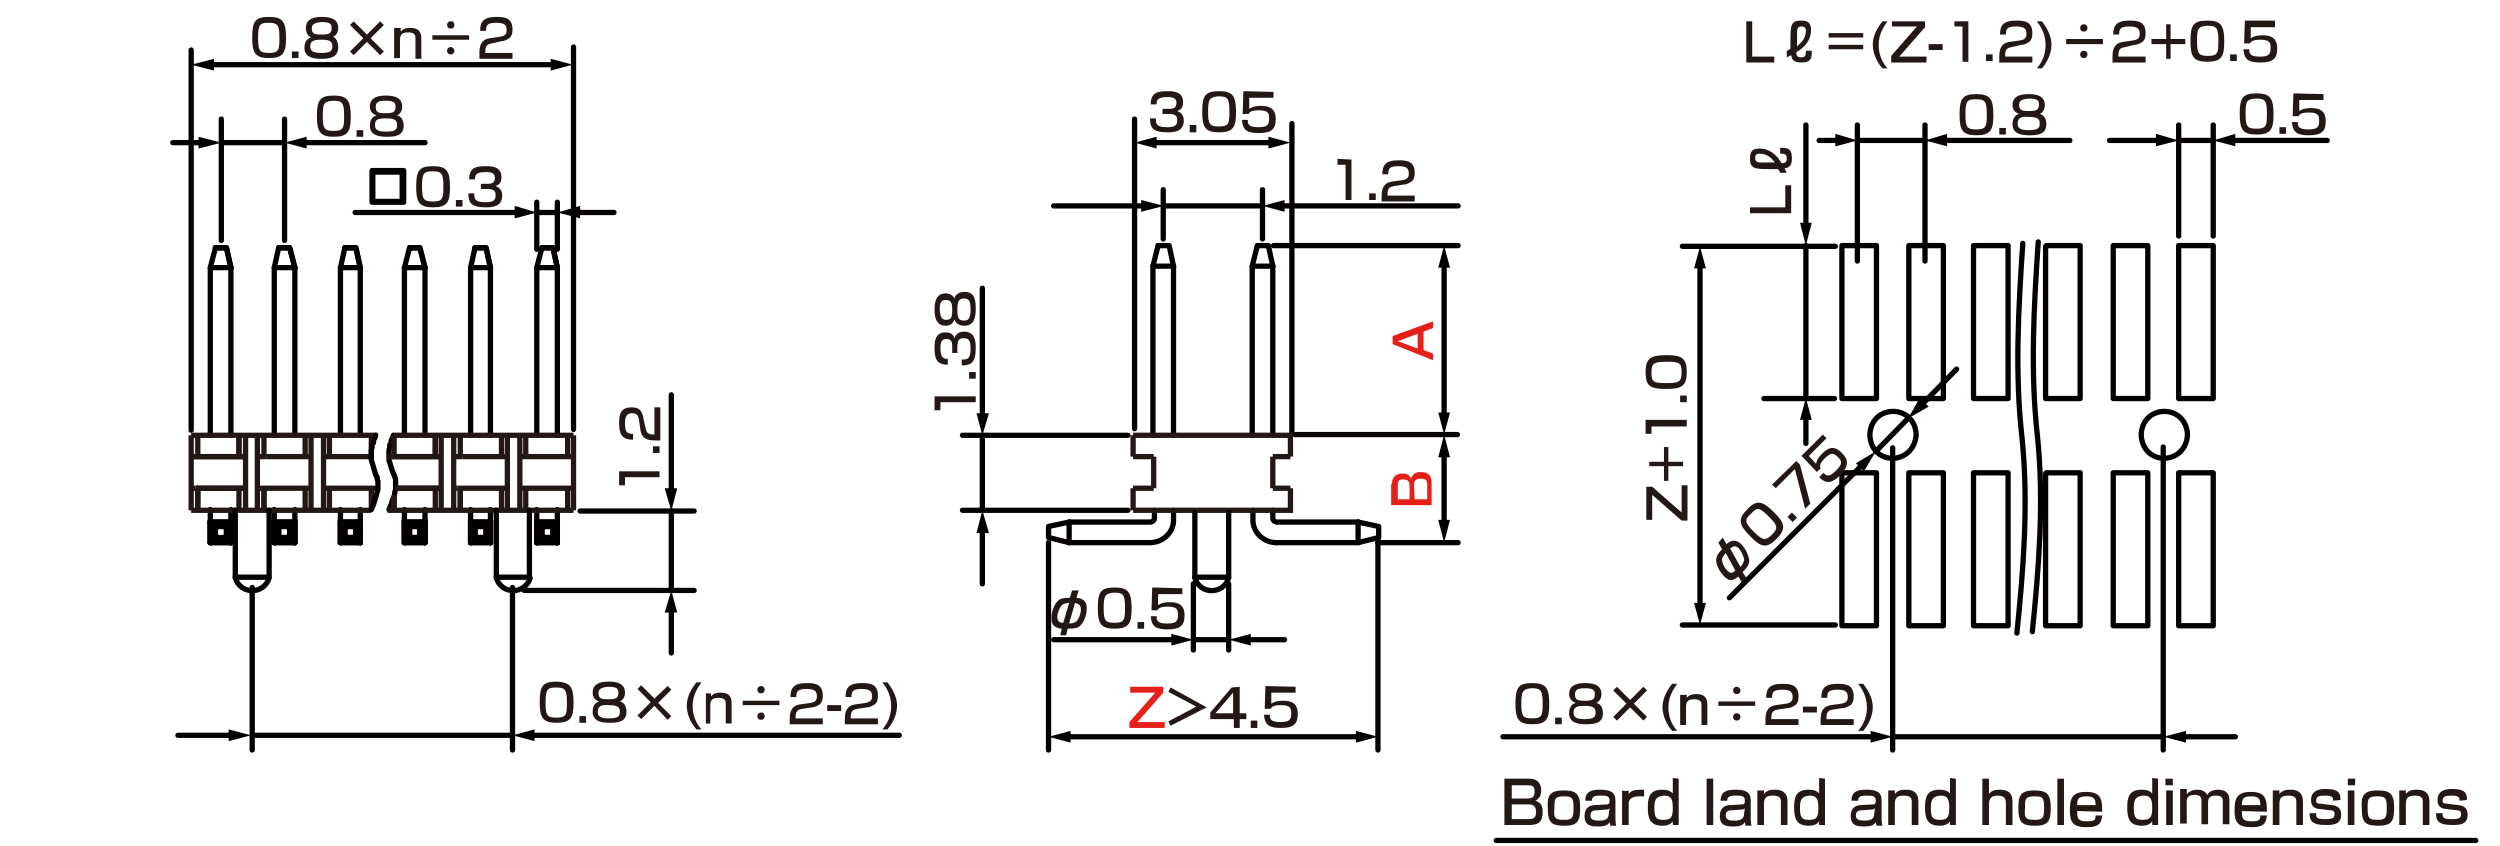 <?xml version="1.0" encoding="utf-8"?>
<!-- Generator: Adobe Illustrator 24.2.3, SVG Export Plug-In . SVG Version: 6.00 Build 0)  -->
<svg version="1.1" id="レイヤー_1" xmlns="http://www.w3.org/2000/svg" xmlns:xlink="http://www.w3.org/1999/xlink" x="0px" width="340" height="115"
	 y="0px" viewBox="0 0 340 115" style="enable-background:new 0 0 340 115;" xml:space="preserve">
<style type="text/css">
	.st0{fill:none;stroke:#040000;stroke-width:0.72;stroke-linecap:round;stroke-linejoin:round;stroke-miterlimit:10;}
	.st1{fill:none;stroke:#040000;stroke-width:0.72;stroke-linecap:round;stroke-linejoin:round;}
	.st2{fill:#040000;}
	.st3{fill:#E61F19;}
	.st4{fill:#231815;}
	.st5{fill:none;stroke:#231815;stroke-width:0.72;stroke-miterlimit:10;}
</style>
<g id="MH0104_1_">
	<line class="st0" x1="30.1" y1="19.4" x2="38.7" y2="19.4"/>
	<line class="st0" x1="38.7" y1="32.7" x2="38.7" y2="16.2"/>
	<line class="st0" x1="30.1" y1="32.7" x2="30.1" y2="16.2"/>
	<line class="st0" x1="73" y1="28.9" x2="75.8" y2="28.9"/>
	<line class="st0" x1="75.8" y1="33.9" x2="75.8" y2="27.5"/>
	<line class="st0" x1="73" y1="33.9" x2="73" y2="27.5"/>
	<line class="st0" x1="78" y1="6.4" x2="78" y2="58.4"/>
	<line class="st0" x1="26" y1="6.8" x2="26" y2="58.5"/>
	<g>
		<path class="st0" d="M31.4,36.4v22.8V36.4z"/>
		<line class="st0" x1="28.6" y1="36.4" x2="28.6" y2="59.2"/>
		<polyline class="st0" points="29.3,33.7 30.8,33.7 31.4,36.4 		"/>
		<polygon class="st0" points="31.4,36.4 28.6,36.4 29.3,33.7 28.6,36.4 		"/>
		<polyline class="st0" points="31.4,36.4 30.8,33.7 29.3,33.7 		"/>
	</g>
	<g>
		<line class="st0" x1="29.3" y1="71.6" x2="28.6" y2="71"/>
		<line class="st0" x1="29.3" y1="73.1" x2="28.6" y2="73.8"/>
		<line class="st0" x1="28.6" y1="71" x2="31.4" y2="71"/>
		<polyline class="st0" points="28.6,71 28.6,73.8 31.4,73.8 		"/>
		<line class="st0" x1="29.3" y1="71.6" x2="30.8" y2="71.6"/>
		<polyline class="st0" points="29.3,71.6 29.3,73.1 30.8,73.1 		"/>
		<polyline class="st0" points="31.4,71 30.8,71.6 30.8,73.1 		"/>
		<line class="st0" x1="30.8" y1="73.1" x2="31.4" y2="73.8"/>
		<polyline class="st0" points="31.4,70.8 31.4,73.8 31.4,71 		"/>
		<line class="st0" x1="28.6" y1="70.8" x2="28.6" y2="73.8"/>
		<line class="st0" x1="29.3" y1="71.6" x2="28.6" y2="71"/>
		<line class="st0" x1="29.3" y1="73.1" x2="28.6" y2="73.8"/>
		<line class="st0" x1="28.6" y1="71" x2="31.4" y2="71"/>
		<polyline class="st0" points="28.6,71 28.6,73.8 31.4,73.8 		"/>
		<line class="st0" x1="29.3" y1="71.6" x2="30.8" y2="71.6"/>
		<polyline class="st0" points="31.4,73.8 31.4,71 30.8,71.6 30.8,73.1 		"/>
		<line class="st0" x1="28.6" y1="69.3" x2="28.6" y2="73.8"/>
		<line class="st0" x1="31.4" y1="70.8" x2="31.4" y2="73.8"/>
		<line class="st0" x1="31.4" y1="69.3" x2="31.4" y2="73.8"/>
	</g>
	<g>
		<path class="st0" d="M40.1,36.4v22.7V36.4z"/>
		<line class="st0" x1="37.3" y1="36.4" x2="37.3" y2="59.2"/>
		<polyline class="st0" points="37.9,33.7 39.4,33.7 40.1,36.4 		"/>
		<polygon class="st0" points="40.1,36.4 37.3,36.4 37.9,33.7 37.3,36.4 		"/>
		<polyline class="st0" points="40.1,36.4 39.4,33.7 37.9,33.7 		"/>
	</g>
	<g>
		<line class="st0" x1="37.9" y1="71.6" x2="37.3" y2="71"/>
		<line class="st0" x1="37.9" y1="73.1" x2="37.3" y2="73.8"/>
		<line class="st0" x1="37.3" y1="71" x2="40.1" y2="71"/>
		<polyline class="st0" points="37.3,71 37.3,73.8 40.1,73.8 		"/>
		<line class="st0" x1="37.9" y1="71.6" x2="39.4" y2="71.6"/>
		<polyline class="st0" points="37.9,71.6 37.9,73.1 39.4,73.1 		"/>
		<polyline class="st0" points="40.1,71 39.4,71.6 39.4,73.1 		"/>
		<line class="st0" x1="39.4" y1="73.1" x2="40.1" y2="73.8"/>
		<polyline class="st0" points="40.1,70.8 40.1,73.8 40.1,71 		"/>
		<line class="st0" x1="37.3" y1="70.8" x2="37.3" y2="73.8"/>
		<line class="st0" x1="37.9" y1="71.6" x2="37.3" y2="71"/>
		<line class="st0" x1="37.9" y1="73.1" x2="37.3" y2="73.8"/>
		<line class="st0" x1="37.3" y1="71" x2="40.1" y2="71"/>
		<polyline class="st0" points="37.3,71 37.3,73.8 40.1,73.8 		"/>
		<line class="st0" x1="37.9" y1="71.6" x2="39.4" y2="71.6"/>
		<polyline class="st0" points="37.9,71.6 37.9,73.1 39.4,73.1 		"/>
		<polyline class="st0" points="40.1,73.8 40.1,71 39.4,71.6 39.4,73.1 		"/>
		<line class="st0" x1="37.3" y1="69.3" x2="37.3" y2="73.8"/>
		<line class="st0" x1="40.1" y1="70.8" x2="40.1" y2="73.8"/>
		<line class="st0" x1="40.1" y1="69.3" x2="40.1" y2="73.8"/>
	</g>
	<g>
		<path class="st0" d="M49,36.4v22.7V36.4z"/>
		<line class="st0" x1="46.3" y1="36.4" x2="46.3" y2="59.2"/>
		<polyline class="st0" points="46.9,33.7 48.4,33.7 49,36.4 		"/>
		<polygon class="st0" points="49,36.4 46.3,36.4 46.9,33.7 46.3,36.4 		"/>
		<polyline class="st0" points="49,36.4 48.4,33.7 46.9,33.7 		"/>
	</g>
	<g>
		<line class="st0" x1="46.9" y1="71.6" x2="46.3" y2="71"/>
		<line class="st0" x1="46.9" y1="73.1" x2="46.3" y2="73.8"/>
		<line class="st0" x1="46.3" y1="71" x2="49" y2="71"/>
		<polyline class="st0" points="46.3,71 46.3,73.8 49,73.8 		"/>
		<line class="st0" x1="46.9" y1="71.6" x2="48.4" y2="71.6"/>
		<polyline class="st0" points="46.9,71.6 46.9,73.1 48.4,73.1 		"/>
		<polyline class="st0" points="49,71 48.4,71.6 48.4,73.1 		"/>
		<line class="st0" x1="48.4" y1="73.1" x2="49" y2="73.8"/>
		<polyline class="st0" points="49,70.8 49,73.8 49,71 		"/>
		<line class="st0" x1="46.3" y1="70.8" x2="46.3" y2="73.8"/>
		<line class="st0" x1="46.9" y1="71.6" x2="46.3" y2="71"/>
		<line class="st0" x1="46.9" y1="73.1" x2="46.3" y2="73.8"/>
		<line class="st0" x1="46.3" y1="71" x2="49" y2="71"/>
		<polyline class="st0" points="46.3,71 46.3,73.8 49,73.8 		"/>
		<line class="st0" x1="46.9" y1="71.6" x2="48.4" y2="71.6"/>
		<polyline class="st0" points="46.9,71.6 46.9,73.1 48.4,73.1 		"/>
		<polyline class="st0" points="49,73.8 49,71 48.4,71.6 48.4,73.1 		"/>
		<line class="st0" x1="46.3" y1="69.3" x2="46.3" y2="73.8"/>
		<line class="st0" x1="49" y1="70.8" x2="49" y2="73.8"/>
		<line class="st0" x1="49" y1="69.3" x2="49" y2="73.8"/>
	</g>
	<g>
		<path class="st0" d="M57.8,36.4v22.8V36.4z"/>
		<line class="st0" x1="55" y1="36.4" x2="55" y2="59.2"/>
		<polyline class="st0" points="55.7,33.7 57.1,33.7 57.8,36.4 		"/>
		<polygon class="st0" points="57.8,36.4 55,36.4 55.7,33.7 55,36.4 		"/>
		<polyline class="st0" points="57.8,36.4 57.1,33.7 55.7,33.7 		"/>
	</g>
	<g>
		<line class="st0" x1="55.7" y1="71.6" x2="55" y2="71"/>
		<line class="st0" x1="55.7" y1="73.1" x2="55" y2="73.8"/>
		<line class="st0" x1="55" y1="71" x2="57.8" y2="71"/>
		<polyline class="st0" points="55,71 55,73.8 57.8,73.8 		"/>
		<line class="st0" x1="55.7" y1="71.6" x2="57.1" y2="71.6"/>
		<polyline class="st0" points="55.7,71.6 55.7,73.1 57.1,73.1 		"/>
		<polyline class="st0" points="57.8,71 57.1,71.6 57.1,73.1 		"/>
		<line class="st0" x1="57.1" y1="73.1" x2="57.8" y2="73.8"/>
		<polyline class="st0" points="57.8,70.8 57.8,73.8 57.8,71 		"/>
		<line class="st0" x1="55" y1="70.8" x2="55" y2="73.8"/>
		<line class="st0" x1="55.7" y1="71.6" x2="55" y2="71"/>
		<line class="st0" x1="55.7" y1="73.1" x2="55" y2="73.8"/>
		<line class="st0" x1="55" y1="71" x2="57.8" y2="71"/>
		<polyline class="st0" points="55,71 55,73.8 57.8,73.8 		"/>
		<line class="st0" x1="55.7" y1="71.6" x2="57.1" y2="71.6"/>
		<polyline class="st0" points="55.7,71.6 55.7,73.1 57.1,73.1 		"/>
		<polyline class="st0" points="57.8,73.8 57.8,71 57.1,71.6 57.1,73.1 		"/>
		<line class="st0" x1="55" y1="69.3" x2="55" y2="73.8"/>
		<line class="st0" x1="57.8" y1="70.8" x2="57.8" y2="73.8"/>
		<line class="st0" x1="57.8" y1="69.3" x2="57.8" y2="73.8"/>
	</g>
	<g>
		<path class="st0" d="M66.7,36.4v22.8V36.4z"/>
		<line class="st0" x1="64" y1="36.4" x2="64" y2="59.2"/>
		<polyline class="st0" points="64.6,33.7 66.1,33.7 66.7,36.4 		"/>
		<polygon class="st0" points="66.7,36.4 64,36.4 64.6,33.7 64,36.4 		"/>
		<polyline class="st0" points="66.7,36.4 66.1,33.7 64.6,33.7 		"/>
	</g>
	<g>
		<line class="st0" x1="64.6" y1="71.6" x2="64" y2="71"/>
		<line class="st0" x1="64.6" y1="73.1" x2="64" y2="73.8"/>
		<line class="st0" x1="64" y1="71" x2="66.7" y2="71"/>
		<polyline class="st0" points="64,71 64,73.8 66.7,73.8 		"/>
		<line class="st0" x1="64.6" y1="71.6" x2="66.1" y2="71.6"/>
		<polyline class="st0" points="64.6,71.6 64.6,73.1 66.1,73.1 		"/>
		<polyline class="st0" points="66.7,71 66.1,71.6 66.1,73.1 		"/>
		<line class="st0" x1="66.1" y1="73.1" x2="66.7" y2="73.8"/>
		<polyline class="st0" points="66.7,70.8 66.7,73.8 66.7,71 		"/>
		<line class="st0" x1="64" y1="70.8" x2="64" y2="73.8"/>
		<line class="st0" x1="64.6" y1="71.6" x2="64" y2="71"/>
		<line class="st0" x1="64.6" y1="73.1" x2="64" y2="73.8"/>
		<line class="st0" x1="64" y1="71" x2="66.7" y2="71"/>
		<polyline class="st0" points="64,71 64,73.8 66.7,73.8 		"/>
		<line class="st0" x1="64.6" y1="71.6" x2="66.1" y2="71.6"/>
		<polyline class="st0" points="64.6,71.6 64.6,73.1 66.1,73.1 		"/>
		<polyline class="st0" points="66.7,73.8 66.7,71 66.1,71.6 66.1,73.1 		"/>
		<line class="st0" x1="64" y1="69.3" x2="64" y2="73.8"/>
		<line class="st0" x1="66.7" y1="70.8" x2="66.7" y2="73.8"/>
		<line class="st0" x1="66.7" y1="69.3" x2="66.7" y2="73.8"/>
	</g>
	<g>
		<path class="st0" d="M75.8,36.4v22.8V36.4z"/>
		<line class="st0" x1="73" y1="36.4" x2="73" y2="59.2"/>
		<polyline class="st0" points="73.7,33.7 75.2,33.7 75.8,36.4 		"/>
		<polygon class="st0" points="75.8,36.4 73,36.4 73.7,33.7 73,36.4 		"/>
		<polyline class="st0" points="75.8,36.4 75.2,33.7 73.7,33.7 		"/>
	</g>
	<g>
		<line class="st0" x1="73.7" y1="71.6" x2="73" y2="71"/>
		<line class="st0" x1="73.7" y1="73.1" x2="73" y2="73.8"/>
		<line class="st0" x1="73" y1="71" x2="75.8" y2="71"/>
		<polyline class="st0" points="73,71 73,73.8 75.8,73.8 		"/>
		<line class="st0" x1="73.7" y1="71.6" x2="75.2" y2="71.6"/>
		<polyline class="st0" points="73.7,71.6 73.7,73.1 75.2,73.1 		"/>
		<polyline class="st0" points="75.8,71 75.2,71.6 75.2,73.1 		"/>
		<line class="st0" x1="75.2" y1="73.1" x2="75.8" y2="73.8"/>
		<polyline class="st0" points="75.8,70.8 75.8,73.8 75.8,71 		"/>
		<line class="st0" x1="73" y1="70.8" x2="73" y2="73.8"/>
		<line class="st0" x1="73.7" y1="71.6" x2="73" y2="71"/>
		<line class="st0" x1="73.7" y1="73.1" x2="73" y2="73.8"/>
		<line class="st0" x1="73" y1="71" x2="75.8" y2="71"/>
		<polyline class="st0" points="73,71 73,73.8 75.8,73.8 		"/>
		<line class="st0" x1="73.7" y1="71.6" x2="75.2" y2="71.6"/>
		<polyline class="st0" points="73.7,71.6 73.7,73.1 75.2,73.1 		"/>
		<polyline class="st0" points="75.8,73.8 75.8,71 75.2,71.6 75.2,73.1 		"/>
		<line class="st0" x1="73" y1="69.3" x2="73" y2="73.8"/>
		<line class="st0" x1="75.8" y1="70.8" x2="75.8" y2="73.8"/>
		<line class="st0" x1="75.8" y1="69.3" x2="75.8" y2="73.8"/>
	</g>
	<line class="st0" x1="296.3" y1="19.1" x2="301" y2="19.1"/>
	<line class="st0" x1="301" y1="32.1" x2="301" y2="17"/>
	<line class="st0" x1="296.3" y1="32.1" x2="296.3" y2="17"/>
	<line class="st0" x1="228.8" y1="33.5" x2="249.6" y2="33.5"/>
	<line class="st0" x1="239.9" y1="54.2" x2="249.5" y2="54.2"/>
	<line class="st0" x1="228.8" y1="85" x2="249.6" y2="85"/>
	<line class="st0" x1="245.6" y1="33.4" x2="245.6" y2="54.1"/>
	<path class="st0" d="M277.2,32.9c-0.6,9-1.1,17.6-0.1,26.5c0.9,8.9,0.2,17.6-0.7,26.5"/>
	<polyline class="st0" points="278.2,64.4 278.2,85.1 282.9,85.1 282.9,64.3 278.3,64.3 	"/>
	<rect x="287.4" y="64.3" class="st0" width="4.7" height="20.8"/>
	<rect x="296.3" y="64.3" class="st0" width="4.7" height="20.8"/>
	<polyline class="st0" points="278.3,33.4 282.9,33.4 282.9,54.2 278.2,54.2 278.2,33.5 	"/>
	<rect x="287.4" y="33.4" class="st0" width="4.7" height="20.8"/>
	<rect x="296.3" y="33.4" class="st0" width="4.7" height="20.8"/>
	<path class="st0" d="M275.1,33.1c-0.6,9-1.1,17.6-0.1,26.5c0.9,8.9,0.2,17.6-0.7,26.5"/>
	<rect x="250.5" y="64.3" class="st0" width="4.7" height="20.8"/>
	<rect x="259.6" y="64.3" class="st0" width="4.7" height="20.8"/>
	<rect x="268.4" y="64.3" class="st0" width="4.7" height="20.8"/>
	<rect x="250.5" y="33.4" class="st0" width="4.7" height="20.8"/>
	<rect x="259.6" y="33.4" class="st0" width="4.7" height="20.8"/>
	<rect x="268.4" y="33.4" class="st0" width="4.7" height="20.8"/>
	<line class="st0" x1="187.4" y1="73.5" x2="187.4" y2="102"/>
	<line class="st0" x1="158.2" y1="25.8" x2="158.2" y2="32.5"/>
	<line class="st0" x1="171.7" y1="25.8" x2="171.7" y2="32.5"/>
	<line class="st0" x1="142.6" y1="73.8" x2="142.6" y2="102"/>
	<line class="st0" x1="173.2" y1="33.4" x2="198.3" y2="33.4"/>
	<line class="st0" x1="187.4" y1="73.8" x2="198.3" y2="73.8"/>
	<line class="st0" x1="176.1" y1="59.1" x2="198.2" y2="59.1"/>
	<line class="st0" x1="133.6" y1="69.4" x2="133.6" y2="59.2"/>
	<line class="st0" x1="153.4" y1="59.2" x2="130.9" y2="59.2"/>
	<line class="st0" x1="153.4" y1="69.4" x2="130.9" y2="69.4"/>
	<line class="st0" x1="159.6" y1="36.2" x2="159.6" y2="59.2"/>
	<line class="st0" x1="156.8" y1="36.2" x2="156.8" y2="59.2"/>
	<line class="st0" x1="173.1" y1="36.2" x2="173.1" y2="59.2"/>
	<line class="st0" x1="170.3" y1="36.2" x2="170.3" y2="59.2"/>
	<polyline class="st0" points="157.5,33.4 159,33.4 159.6,36.2 	"/>
	<polyline class="st0" points="157.5,33.4 156.8,36.2 159.6,36.2 	"/>
	<polyline class="st0" points="171,33.4 172.5,33.4 173.1,36.2 	"/>
	<polyline class="st0" points="171,33.4 170.3,36.2 173.1,36.2 	"/>
	<g>
		<polyline class="st0" points="156.4,73.8 145.4,73.8 145.4,71 		"/>
		<path class="st0" d="M145.4,71h11.1c0,0,0.5-0.1,0.5-0.5s0-1.1,0-1.1"/>
		<polyline class="st0" points="145.4,71 142.6,71.6 142.6,73.1 145.4,73.8 		"/>
		<path class="st0" d="M156.4,73.8c1.6,0,3.1-1.2,3.2-2.9v-1.5"/>
	</g>
	<g>
		<polyline class="st0" points="173.6,73.8 184.7,73.8 184.7,71 		"/>
		<path class="st0" d="M184.7,71h-11.1c0,0-0.5-0.1-0.5-0.5s0-1.1,0-1.1"/>
		<polyline class="st0" points="184.7,71 187.5,71.6 187.5,73.1 184.7,73.8 		"/>
		<path class="st0" d="M173.6,73.8c-1.6,0-3.1-1.2-3.2-2.9v-1.5"/>
	</g>
	<line class="st0" x1="175.7" y1="58.9" x2="175.7" y2="16.8"/>
	<line class="st0" x1="154.3" y1="58.3" x2="154.3" y2="16.2"/>
	<g>
		<line class="st1" x1="28.5" y1="8.8" x2="75.4" y2="8.8"/>
		<g>
			<polygon class="st2" points="29.1,9.6 26,8.8 29.1,8 			"/>
		</g>
		<g>
			<polygon class="st2" points="74.9,9.6 77.9,8.8 74.9,8 			"/>
		</g>
	</g>
	<g>
		<line class="st1" x1="27.6" y1="19.4" x2="23.5" y2="19.4"/>
		<g>
			<polygon class="st2" points="27,18.6 30.1,19.4 27,20.2 			"/>
		</g>
	</g>
	<g>
		<line class="st1" x1="41.2" y1="19.4" x2="57.8" y2="19.4"/>
		<g>
			<polygon class="st2" points="41.7,20.2 38.7,19.4 41.7,18.6 			"/>
		</g>
	</g>
	<g>
		<line class="st1" x1="78.3" y1="28.9" x2="83.5" y2="28.9"/>
		<g>
			<polygon class="st2" points="78.9,29.7 75.8,28.9 78.9,28 			"/>
		</g>
	</g>
	<g>
		<line class="st1" x1="70.5" y1="28.9" x2="48.3" y2="28.9"/>
		<g>
			<polygon class="st2" points="70,28 73,28.9 70,29.7 			"/>
		</g>
	</g>
	<g>
		<line class="st1" x1="133.6" y1="56.7" x2="133.6" y2="39.2"/>
		<g>
			<polygon class="st2" points="134.5,56.2 133.6,59.2 132.8,56.2 			"/>
		</g>
	</g>
	<g>
		<line class="st1" x1="133.6" y1="71.9" x2="133.6" y2="79.4"/>
		<g>
			<polygon class="st2" points="132.8,72.5 133.6,69.4 134.5,72.5 			"/>
		</g>
	</g>
	<g>
		<line class="st1" x1="145.1" y1="100.2" x2="184.9" y2="100.2"/>
		<g>
			<polygon class="st2" points="145.6,101 142.6,100.2 145.6,99.4 			"/>
		</g>
		<g>
			<polygon class="st2" points="184.4,101 187.4,100.2 184.4,99.4 			"/>
		</g>
	</g>
	<g>
		<line class="st1" x1="156.8" y1="19.4" x2="173" y2="19.4"/>
		<g>
			<polygon class="st2" points="157.3,20.2 154.3,19.4 157.3,18.6 			"/>
		</g>
		<g>
			<polygon class="st2" points="172.5,20.2 175.5,19.4 172.5,18.6 			"/>
		</g>
	</g>
	<line class="st0" x1="158.3" y1="28" x2="171.7" y2="28"/>
	<g>
		<line class="st1" x1="174.2" y1="28" x2="198.3" y2="28"/>
		<g>
			<polygon class="st2" points="174.7,28.8 171.7,28 174.7,27.2 			"/>
		</g>
	</g>
	<g>
		<line class="st1" x1="155.8" y1="28" x2="143.3" y2="28"/>
		<g>
			<polygon class="st2" points="155.2,27.2 158.3,28 155.2,28.8 			"/>
		</g>
	</g>
	<g>
		<path class="st3" d="M194.9,43.7v0.9l-1.3,0.5v2.5l1.3,0.5V49l-5.5-2.2v-1.1L194.9,43.7z M192.8,47.4v-2l-2.7,1L192.8,47.4z"/>
	</g>
	<g>
		<path class="st3" d="M189.3,65.8c0-1.1,0.8-1.4,1.4-1.4c0.5,0,1,0.1,1.2,0.7c0.2-0.5,0.4-0.9,1.3-0.9c0.9,0,1.5,0.3,1.5,1.5v3
			h-5.5v-2.9C189.2,65.8,189.3,65.8,189.3,65.8z M190.1,67.9h1.6v-1.8c0-0.8-0.4-0.9-0.9-0.9c-0.6,0-0.7,0.3-0.7,0.8L190.1,67.9
			L190.1,67.9z M192.4,67.9h1.7v-2c0-0.5-0.1-0.8-0.9-0.8c-0.9,0-0.9,0.6-0.9,0.9L192.4,67.9L192.4,67.9z"/>
	</g>
	<g>
		<line class="st1" x1="196.4" y1="35.9" x2="196.4" y2="56.7"/>
		<g>
			<polygon class="st2" points="195.6,36.4 196.4,33.4 197.2,36.4 			"/>
		</g>
		<g>
			<polygon class="st2" points="195.6,56.1 196.4,59.1 197.2,56.1 			"/>
		</g>
	</g>
	<g>
		<line class="st1" x1="196.4" y1="61.6" x2="196.4" y2="71.3"/>
		<g>
			<polygon class="st2" points="195.6,62.2 196.4,59.1 197.2,62.2 			"/>
		</g>
		<g>
			<polygon class="st2" points="195.6,70.7 196.4,73.8 197.2,70.7 			"/>
		</g>
	</g>
	<g>
		<path class="st4" d="M223.9,66.2h0.8l4,3.5V66h0.8v4.8h-0.8l-4-3.5v3.4h-0.8V66.2z"/>
		<path class="st4" d="M226.3,63.4h-2v-0.6h2v-2h0.6v2h2v0.6h-2v2h-0.6V63.4z"/>
		<path class="st4" d="M223.9,57.1h5.5V58h-4.8v1h-0.8v-1.9H223.9z"/>
		<path class="st4" d="M228.5,53.8h0.9v0.9h-0.9V53.8z"/>
		<path class="st4" d="M226.7,48.3c2,0,2.7,0.4,2.7,2.3c0,1.9-0.7,2.3-2.8,2.3c-2.2,0-2.8-0.4-2.8-2.3
			C223.8,48.7,224.5,48.3,226.7,48.3z M226.7,52.1c1.7,0,2-0.2,2-1.5s-0.4-1.4-2-1.4c-1.8,0-2.1,0.2-2.1,1.5
			C224.6,52,224.9,52.1,226.7,52.1z"/>
	</g>
	<g>
		<line class="st1" x1="231.2" y1="36" x2="231.2" y2="82.5"/>
		<g>
			<polygon class="st2" points="230.4,36.5 231.2,33.5 232,36.5 			"/>
		</g>
		<g>
			<polygon class="st2" points="230.4,82 231.2,85 232,82 			"/>
		</g>
	</g>
	<g>
		<line class="st1" x1="245.6" y1="30.9" x2="245.6" y2="17"/>
		<g>
			<polygon class="st2" points="246.4,30.3 245.6,33.4 244.8,30.3 			"/>
		</g>
	</g>
	<g>
		<line class="st1" x1="245.6" y1="56.5" x2="245.6" y2="60.3"/>
		<g>
			<polygon class="st2" points="244.8,57.1 245.6,54.1 246.4,57.1 			"/>
		</g>
	</g>
	<g>
		<line class="st1" x1="303.5" y1="19.1" x2="316.5" y2="19.1"/>
		<g>
			<polygon class="st2" points="304,19.9 301,19.1 304,18.2 			"/>
		</g>
	</g>
	<g>
		<line class="st1" x1="293.8" y1="19.1" x2="286.9" y2="19.1"/>
		<g>
			<polygon class="st2" points="293.2,18.2 296.3,19.1 293.2,19.9 			"/>
		</g>
	</g>
	<g>
		<polyline class="st5" points="175.5,62.1 175.5,59.2 154.1,59.2 		"/>
		<line class="st5" x1="154.1" y1="59.2" x2="154.1" y2="62.1"/>
		<line class="st5" x1="173.1" y1="62.1" x2="175.5" y2="62.1"/>
		<line class="st5" x1="154.1" y1="62.1" x2="156.9" y2="62.1"/>
		<polyline class="st5" points="175.5,66.4 175.5,69.4 154.1,69.4 		"/>
		<line class="st5" x1="154.1" y1="66.4" x2="154.1" y2="69.4"/>
		<line class="st5" x1="173.1" y1="66.4" x2="175.5" y2="66.4"/>
		<line class="st5" x1="154.1" y1="66.4" x2="156.9" y2="66.4"/>
		<line class="st5" x1="173.1" y1="62.1" x2="173.1" y2="66.4"/>
		<line class="st5" x1="156.9" y1="62.1" x2="156.9" y2="66.4"/>
	</g>
	<line class="st0" x1="252.6" y1="19.1" x2="261.8" y2="19.1"/>
	<line class="st0" x1="261.8" y1="35.5" x2="261.8" y2="17"/>
	<line class="st0" x1="252.6" y1="35.5" x2="252.6" y2="17"/>
	<g>
		<line class="st1" x1="250.1" y1="19.1" x2="247.4" y2="19.1"/>
		<g>
			<polygon class="st2" points="249.6,18.2 252.6,19.1 249.6,19.9 			"/>
		</g>
	</g>
	<g>
		<line class="st1" x1="264.3" y1="19.1" x2="281.5" y2="19.1"/>
		<g>
			<polygon class="st2" points="264.8,19.9 261.8,19.1 264.8,18.2 			"/>
		</g>
	</g>
	<g>
		<g>
			<path class="st0" d="M54.9,23.2v4.3h-4.3v-4.3H54.9z M50.7,23.4v4h4v-4H50.7z"/>
		</g>
		<path class="st4" d="M61.2,25.5c0,2-0.4,2.7-2.3,2.7c-1.9,0-2.3-0.7-2.3-2.8c0-2.2,0.4-2.8,2.3-2.8C60.8,22.6,61.2,23.3,61.2,25.5
			z M57.4,25.4c0,1.7,0.2,2,1.5,2s1.4-0.4,1.4-2c0-1.8-0.2-2.1-1.5-2.1C57.6,23.3,57.4,23.6,57.4,25.4z"/>
		<path class="st4" d="M62.9,27.2v0.9H62v-0.9H62.9z"/>
		<path class="st4" d="M64.5,26.3c0,0.7,0,1.2,1.5,1.2c1,0,1.4-0.2,1.4-0.9c0-0.4,0-0.9-1.1-0.9h-0.9V25h0.9c0.4,0,1,0,1-0.8
			c0-0.6-0.4-0.8-1.2-0.8c-1.5,0-1.5,0.5-1.5,1h-0.8c0-1.6,0.9-1.8,2.3-1.8c0.7,0,2.1,0,2.1,1.5c0,1-0.6,1.1-0.8,1.2
			c0.2,0.1,0.9,0.3,0.9,1.3c0,1.5-1.3,1.6-2.2,1.6c-2,0-2.4-0.6-2.4-1.9C63.7,26.3,64.5,26.3,64.5,26.3z"/>
	</g>
	<g>
		<path class="st4" d="M47.7,15.9c0,2-0.4,2.7-2.3,2.7c-1.9,0-2.3-0.7-2.3-2.8c0-2.2,0.4-2.8,2.3-2.8S47.7,13.7,47.7,15.9z
			 M43.9,15.8c0,1.7,0.2,2,1.5,2s1.4-0.4,1.4-2c0-1.8-0.2-2.1-1.5-2.1C44,13.8,43.9,14.1,43.9,15.8z"/>
		<path class="st4" d="M49.4,17.7v0.9h-0.9v-0.9H49.4z"/>
		<path class="st4" d="M50.3,14.5c0-1.4,1.4-1.5,2.2-1.5s2.2,0.1,2.2,1.5c0,0.1,0,0.9-0.7,1.2c0.9,0.2,0.9,1.2,0.9,1.4
			c0,1.4-1.2,1.5-2.3,1.5s-2.3-0.2-2.3-1.5c0-0.4,0.1-1.2,0.9-1.4C50.3,15.4,50.3,14.6,50.3,14.5z M51,17c0,0.6,0.3,0.9,1.5,0.9
			c1.3,0,1.5-0.3,1.5-0.9c0-0.7-0.4-0.9-1.5-0.9C51.3,16.1,51,16.3,51,17z M51.1,14.6c0,0.8,0.6,0.8,1.4,0.8c1,0,1.3-0.2,1.3-0.9
			c0-0.6-0.3-0.8-1.4-0.8C51.3,13.7,51.1,14,51.1,14.6z"/>
	</g>
	<g>
		<path class="st4" d="M183.8,21.7v5.5H183v-4.8h-1.1v-0.8L183.8,21.7L183.8,21.7z"/>
		<path class="st4" d="M187.1,26.3v0.9h-0.9v-0.9H187.1z"/>
		<path class="st4" d="M189.6,25.3c-0.5,0.1-0.9,0.2-0.9,1.1v0.2h3.7v0.8h-4.5v-0.6c0-0.9,0.1-1.9,1.4-2.1l1.4-0.2
			c0.6-0.1,0.9-0.3,0.9-0.9c0-0.7-0.3-1-1.4-1c-1.2,0-1.4,0.3-1.4,1.1H188c0-1.2,0.4-1.9,2.2-1.9c1.1,0,2.2,0.1,2.2,1.7
			c0,0.7-0.2,1.1-0.6,1.3c-0.2,0.1-0.5,0.3-0.9,0.3L189.6,25.3z"/>
	</g>
	<g>
		<path class="st4" d="M157.2,16.1c0,0.7,0,1.2,1.5,1.2c1,0,1.4-0.2,1.4-0.9c0-0.4,0-0.9-1.1-0.9h-0.9v-0.7h0.9c0.4,0,1,0,1-0.8
			c0-0.6-0.4-0.8-1.2-0.8c-1.5,0-1.5,0.5-1.5,1h-0.8c0-1.6,0.9-1.8,2.3-1.8c0.7,0,2.1,0,2.1,1.5c0,1-0.6,1.1-0.8,1.2
			c0.2,0.1,0.9,0.3,0.9,1.3c0,1.5-1.3,1.6-2.2,1.6c-2,0-2.4-0.6-2.4-1.9C156.4,16.1,157.2,16.1,157.2,16.1z"/>
		<path class="st4" d="M162.7,17v1h-0.9v-1H162.7z"/>
		<path class="st4" d="M168.1,15.3c0,2-0.4,2.7-2.3,2.7c-1.9,0-2.3-0.7-2.3-2.8c0-2.2,0.4-2.8,2.3-2.8
			C167.7,12.4,168.1,13.1,168.1,15.3z M164.3,15.2c0,1.7,0.2,2,1.5,2s1.4-0.4,1.4-2c0-1.8-0.2-2.1-1.5-2.1
			C164.5,13.2,164.3,13.5,164.3,15.2z"/>
		<path class="st4" d="M173.2,12.5v0.8h-3.3v1.5c0.2-0.1,0.5-0.4,1.6-0.4s2,0.3,2,1.8c0,1.3-0.5,1.9-2.3,1.9c-1.6,0-2.2-0.4-2.3-1.8
			h0.8c0,0.5,0,1,1.4,1c1.1,0,1.5-0.2,1.5-1.1c0-0.7,0-1.2-1.4-1.2c-1.1,0-1.3,0.3-1.4,0.5H169l0.1-3.1L173.2,12.5L173.2,12.5z"/>
	</g>
	<g>
		<path class="st4" d="M271.1,15.7c0,2-0.4,2.7-2.3,2.7s-2.3-0.7-2.3-2.8c0-2.2,0.4-2.8,2.3-2.8C270.7,12.8,271.1,13.5,271.1,15.7z
			 M267.3,15.6c0,1.7,0.2,2,1.5,2s1.4-0.4,1.4-2c0-1.8-0.2-2.1-1.5-2.1C267.5,13.5,267.3,13.8,267.3,15.6z"/>
		<path class="st4" d="M272.8,17.4v0.9h-0.9v-0.9H272.8z"/>
		<path class="st4" d="M273.7,14.3c0-1.4,1.4-1.5,2.2-1.5c0.8,0,2.2,0.1,2.2,1.5c0,0.1,0,0.9-0.7,1.2c0.9,0.2,0.9,1.2,0.9,1.4
			c0,1.4-1.2,1.5-2.3,1.5c-1.1,0-2.3-0.2-2.3-1.5c0-0.4,0.1-1.2,0.9-1.4C273.7,15.2,273.7,14.4,273.7,14.3z M274.4,16.8
			c0,0.6,0.3,0.9,1.5,0.9c1.3,0,1.5-0.3,1.5-0.9c0-0.7-0.4-0.9-1.5-0.9C274.8,15.8,274.4,16.1,274.4,16.8z M274.6,14.3
			c0,0.8,0.6,0.8,1.4,0.8c1,0,1.3-0.2,1.3-0.9c0-0.6-0.3-0.8-1.4-0.8C274.8,13.5,274.6,13.8,274.6,14.3z"/>
	</g>
	<g>
		<path class="st4" d="M40.6,7v0.9h-0.9V7H40.6z"/>
		<g>
			<path class="st4" d="M38.9,5.2c0,2-0.4,2.7-2.3,2.7c-1.9,0-2.3-0.7-2.3-2.8c0-2.2,0.4-2.8,2.3-2.8C38.5,2.3,38.9,3,38.9,5.2z
				 M35.1,5.2c0,1.7,0.2,2,1.5,2s1.4-0.4,1.4-2c0-1.8-0.2-2.1-1.5-2.1C35.3,3.1,35.1,3.4,35.1,5.2z"/>
			<path class="st4" d="M41.6,3.8c0-1.4,1.4-1.5,2.2-1.5S46,2.4,46,3.8c0,0.1,0,0.9-0.7,1.2C46,5.3,46,6.3,46,6.4
				C46,7.8,44.9,8,43.7,8c-1.1,0-2.3-0.2-2.3-1.5c0-0.4,0.1-1.2,0.9-1.4C41.6,4.8,41.6,3.9,41.6,3.8z M42.2,6.3
				c0,0.6,0.3,0.9,1.5,0.9c1.3,0,1.5-0.3,1.5-0.9c0-0.7-0.4-0.9-1.5-0.9C42.6,5.4,42.2,5.6,42.2,6.3z M42.4,3.9
				c0,0.8,0.6,0.8,1.4,0.8c1,0,1.3-0.2,1.3-0.9c0-0.6-0.3-0.8-1.4-0.8C42.6,3.1,42.4,3.4,42.4,3.9z"/>
			<path class="st4" d="M51.7,2.9l0.5,0.5l-1.8,1.8L52.2,7l-0.5,0.5l-1.8-1.8l-1.8,1.8L47.6,7l1.8-1.8l-1.8-1.8l0.5-0.5l1.8,1.8
				L51.7,2.9z"/>
			<path class="st4" d="M54.5,3.8v0.5c0.4-0.5,1-0.5,1.3-0.5c0.4,0,1.5,0,1.5,1.4V8h-0.8V5.2c0-0.3,0-0.8-1-0.8s-1.1,0.5-1.1,1.1
				v2.4h-0.8V3.8H54.5z"/>
			<path class="st4" d="M63.8,4.8v0.6h-5V4.8H63.8z M61.8,3.4c0,0.3-0.2,0.5-0.5,0.5s-0.5-0.2-0.5-0.5s0.2-0.5,0.5-0.5
				C61.6,2.8,61.8,3.1,61.8,3.4z M61.8,6.9c0,0.3-0.2,0.5-0.5,0.5s-0.5-0.2-0.5-0.5s0.2-0.5,0.5-0.5S61.8,6.7,61.8,6.9z"/>
			<path class="st4" d="M66.9,5.9C66.4,6,66,6.1,66,7v0.2h3.7V8h-4.5V7.3c0-0.9,0.1-1.9,1.4-2.1L68,5c0.6-0.1,0.9-0.3,0.9-0.9
				c0-0.7-0.3-1-1.4-1c-1.2,0-1.4,0.3-1.4,1.1h-0.8c0-1.2,0.4-1.9,2.2-1.9c1.1,0,2.2,0.1,2.2,1.7c0,0.7-0.2,1.1-0.6,1.3
				c-0.2,0.1-0.5,0.3-0.9,0.3L66.9,5.9z"/>
		</g>
	</g>
	<path class="st5" d="M51.9,69.4"/>
	<path class="st5" d="M51.9,59.2"/>
	<path class="st5" d="M52.7,69.4"/>
	<path class="st5" d="M52.7,59.2"/>
	<g>
		<polyline class="st0" points="52.9,69.3 53.2,68.6 53.3,68.3 53.4,67.9 53.6,67.6 53.7,66.9 53.8,66.6 53.8,66.3 53.8,65.7 
			53.8,65.6 53.8,65.4 53.8,65.2 53.7,64.9 53.6,64.6 53.3,63.9 53.1,63.2 53,62.9 52.9,62.6 52.9,62.4 52.9,62.2 52.9,62 
			52.9,61.5 52.9,61.2 53,60.9 53,60.5 53.2,60.2 53.2,59.9 53.4,59.5 53.5,59.2 		"/>
		<line class="st5" x1="78" y1="69.4" x2="52.7" y2="69.4"/>
		<line class="st5" x1="68.2" y1="59.2" x2="68.2" y2="62.1"/>
		<line class="st5" x1="68.2" y1="66.4" x2="68.2" y2="69.4"/>
		<line class="st5" x1="69" y1="59.2" x2="69" y2="69.4"/>
		<line class="st5" x1="62.9" y1="62.1" x2="69" y2="62.1"/>
		<line class="st5" x1="62.6" y1="66.4" x2="62.6" y2="69.4"/>
		<line class="st5" x1="69" y1="66.4" x2="62.2" y2="66.4"/>
		<line class="st5" x1="77.2" y1="59.2" x2="77.2" y2="62.1"/>
		<line class="st5" x1="77.2" y1="66.4" x2="77.2" y2="69.4"/>
		<line class="st5" x1="78" y1="59.2" x2="78" y2="69.4"/>
		<line class="st5" x1="71.5" y1="59.2" x2="71.5" y2="62.1"/>
		<line class="st5" x1="78" y1="62.1" x2="70.7" y2="62.1"/>
		<line class="st5" x1="71.5" y1="66.4" x2="71.5" y2="69.4"/>
		<line class="st5" x1="78" y1="66.4" x2="70.7" y2="66.4"/>
		<line class="st5" x1="70.7" y1="59.2" x2="70.7" y2="69.4"/>
		<line class="st5" x1="59.2" y1="59.2" x2="59.2" y2="62.1"/>
		<line class="st5" x1="60" y1="62.1" x2="52.7" y2="62.1"/>
		<line class="st5" x1="62.6" y1="59.2" x2="62.6" y2="62.1"/>
		<line class="st5" x1="62.6" y1="66.4" x2="62.6" y2="69.4"/>
		<line class="st5" x1="61.7" y1="59.2" x2="61.7" y2="69.4"/>
		<line class="st5" x1="59.2" y1="59.2" x2="59.2" y2="62.1"/>
		<line class="st5" x1="59.2" y1="66.4" x2="59.2" y2="69.4"/>
		<line class="st5" x1="60" y1="59.2" x2="60" y2="69.4"/>
		<line class="st5" x1="61.7" y1="66.4" x2="62.2" y2="66.4"/>
		<line class="st5" x1="61.7" y1="62.1" x2="62.9" y2="62.1"/>
		<line class="st5" x1="54" y1="62.1" x2="60" y2="62.1"/>
		<line class="st5" x1="53.6" y1="67.4" x2="53.6" y2="69.4"/>
		<line class="st5" x1="60" y1="66.4" x2="53.8" y2="66.4"/>
		<line class="st5" x1="53.6" y1="59.2" x2="53.6" y2="62.1"/>
		<line class="st5" x1="53.6" y1="67.4" x2="53.6" y2="69.4"/>
		<line class="st5" x1="52.7" y1="62.1" x2="54" y2="62.1"/>
		<line class="st5" x1="53.8" y1="66.4" x2="60" y2="66.4"/>
		<line class="st5" x1="53.5" y1="59.2" x2="78" y2="59.2"/>
	</g>
	<g>
		<line class="st5" x1="50.5" y1="69.4" x2="26" y2="69.4"/>
		<line class="st5" x1="41.5" y1="59.2" x2="41.5" y2="62.1"/>
		<line class="st5" x1="41.5" y1="66.4" x2="41.5" y2="69.4"/>
		<line class="st5" x1="42.3" y1="59.2" x2="42.3" y2="69.4"/>
		<line class="st5" x1="36.2" y1="62.1" x2="42.3" y2="62.1"/>
		<line class="st5" x1="35.9" y1="66.4" x2="35.9" y2="69.4"/>
		<line class="st5" x1="42.3" y1="66.4" x2="35.5" y2="66.4"/>
		<line class="st5" x1="50.5" y1="59.2" x2="50.5" y2="62.1"/>
		<line class="st5" x1="50.5" y1="66.4" x2="50.5" y2="69.4"/>
		<line class="st5" x1="44.8" y1="59.2" x2="44.8" y2="62.1"/>
		<line class="st5" x1="50.5" y1="62.1" x2="44" y2="62.1"/>
		<line class="st5" x1="44.8" y1="66.4" x2="44.8" y2="69.4"/>
		<line class="st5" x1="51.3" y1="66.4" x2="44" y2="66.4"/>
		<line class="st5" x1="44" y1="59.2" x2="44" y2="69.4"/>
		<line class="st5" x1="32.5" y1="59.2" x2="32.5" y2="62.1"/>
		<line class="st5" x1="33.4" y1="62.1" x2="26" y2="62.1"/>
		<line class="st5" x1="26.7" y1="66.4" x2="26.9" y2="66.4"/>
		<line class="st5" x1="35.9" y1="59.2" x2="35.9" y2="62.1"/>
		<line class="st5" x1="35.9" y1="66.4" x2="35.9" y2="69.4"/>
		<line class="st5" x1="35" y1="59.2" x2="35" y2="69.4"/>
		<line class="st5" x1="32.5" y1="59.2" x2="32.5" y2="62.1"/>
		<line class="st5" x1="32.5" y1="66.4" x2="32.5" y2="69.4"/>
		<line class="st5" x1="33.4" y1="59.2" x2="33.4" y2="69.4"/>
		<line class="st5" x1="35" y1="66.4" x2="35.5" y2="66.4"/>
		<line class="st5" x1="35" y1="62.1" x2="36.2" y2="62.1"/>
		<line class="st5" x1="27.3" y1="62.1" x2="33.4" y2="62.1"/>
		<line class="st5" x1="26.9" y1="66.4" x2="26.9" y2="69.4"/>
		<line class="st5" x1="33.4" y1="66.4" x2="26.6" y2="66.4"/>
		<line class="st5" x1="26.9" y1="59.2" x2="26.9" y2="62.1"/>
		<line class="st5" x1="26.9" y1="66.4" x2="26.9" y2="69.4"/>
		<line class="st5" x1="26" y1="59.2" x2="26" y2="69.4"/>
		<line class="st5" x1="26" y1="66.4" x2="26.6" y2="66.4"/>
		<line class="st5" x1="26" y1="62.1" x2="27.3" y2="62.1"/>
		<line class="st5" x1="26.7" y1="66.4" x2="33.4" y2="66.4"/>
		<line class="st5" x1="26" y1="59.2" x2="51.3" y2="59.2"/>
		<polyline class="st0" points="50.5,69.3 50.8,68.6 50.9,68.3 51,67.9 51.1,67.6 51.3,66.9 51.4,66.6 51.4,66.3 51.4,65.7 
			51.4,65.6 51.4,65.4 51.3,65.2 51.3,64.9 51.1,64.6 50.9,63.9 50.7,63.2 50.6,62.9 50.5,62.6 50.5,62.4 50.5,62.2 50.5,62 
			50.5,61.5 50.5,61.2 50.6,60.9 50.6,60.5 50.8,60.2 50.8,59.9 51,59.5 51.1,59.2 		"/>
	</g>
	<g>
		<path class="st4" d="M127.2,53.9h5.5v0.8h-4.8v1.1h-0.8v-1.9C127.1,53.9,127.2,53.9,127.2,53.9z"/>
		<path class="st4" d="M131.8,50.6h0.9v0.9h-0.9V50.6z"/>
		<path class="st4" d="M130.8,48.9c0.7,0,1.2,0,1.2-1.5c0-1-0.2-1.4-0.9-1.4c-0.4,0-0.9,0-0.9,1.1V48h-0.7v-0.9c0-0.4,0-1-0.8-1
			c-0.6,0-0.8,0.4-0.8,1.2c0,1.5,0.5,1.5,1,1.5v0.8c-1.6,0-1.8-0.9-1.8-2.3c0-0.7,0-2.1,1.5-2.1c1,0,1.1,0.6,1.2,0.8
			c0.1-0.2,0.3-0.9,1.3-0.9c1.5,0,1.6,1.3,1.6,2.2c0,2-0.6,2.4-1.9,2.4L130.8,48.9L130.8,48.9z"/>
		<path class="st4" d="M128.6,44.3c-1.4,0-1.5-1.4-1.5-2.2s0.1-2.2,1.5-2.2c0.1,0,0.9,0,1.2,0.7c0.2-0.9,1.2-0.9,1.4-0.9
			c1.4,0,1.5,1.2,1.5,2.3s-0.2,2.3-1.5,2.3c-0.4,0-1.2-0.1-1.4-0.9C129.6,44.3,128.7,44.3,128.6,44.3z M131.1,43.6
			c0.6,0,0.9-0.3,0.9-1.5c0-1.3-0.3-1.5-0.9-1.5c-0.7,0-0.9,0.4-0.9,1.5C130.2,43.3,130.4,43.6,131.1,43.6z M128.7,43.5
			c0.8,0,0.8-0.6,0.8-1.4c0-1-0.2-1.3-0.9-1.3c-0.6,0-0.8,0.3-0.8,1.4C127.9,43.3,128.2,43.5,128.7,43.5z"/>
	</g>
	<g>
		<path class="st3" d="M158.2,93.4v0.8l-3.5,4h3.7V99h-4.8v-0.8l3.5-4h-3.4v-0.8C153.7,93.4,158.2,93.4,158.2,93.4z"/>
		<path class="st4" d="M164.1,96.2l-4.9,2.5l-0.3-0.6l3.8-2l-3.8-2l0.3-0.6L164.1,96.2z"/>
		<path class="st4" d="M168.6,93.4V97h0.9v0.8h-0.9V99h-0.8v-1.2h-3.2v-0.9l2.9-3.4L168.6,93.4L168.6,93.4z M167.7,94.2l-2.4,2.8
			h2.4V94.2z"/>
		<path class="st4" d="M171,98v1h-0.9v-1H171z"/>
		<path class="st4" d="M176.2,93.4v0.8h-3.3v1.5c0.2-0.1,0.5-0.4,1.6-0.4s2,0.3,2,1.8c0,1.3-0.5,1.9-2.3,1.9c-1.6,0-2.2-0.4-2.3-1.8
			h0.8c0,0.5,0,1,1.4,1c1.1,0,1.5-0.2,1.5-1.1c0-0.7,0-1.2-1.4-1.2c-1.1,0-1.3,0.3-1.4,0.5H172l0.1-3.1L176.2,93.4L176.2,93.4z"/>
	</g>
	<g>
		<path class="st4" d="M309.2,15.6c0,2-0.4,2.7-2.3,2.7s-2.3-0.7-2.3-2.8c0-2.2,0.4-2.8,2.3-2.8C308.8,12.7,309.2,13.4,309.2,15.6z
			 M305.4,15.5c0,1.7,0.2,2,1.5,2s1.4-0.4,1.4-2c0-1.8-0.2-2.1-1.5-2.1C305.5,13.5,305.4,13.8,305.4,15.5z"/>
		<path class="st4" d="M310.9,17.3v0.9H310v-0.9H310.9z"/>
		<path class="st4" d="M316,12.8v0.8h-3.3v1.5c0.2-0.1,0.5-0.4,1.6-0.4s2,0.3,2,1.8c0,1.3-0.5,1.9-2.3,1.9c-1.6,0-2.2-0.4-2.3-1.8
			h0.8c0,0.5,0,1,1.4,1c1.1,0,1.5-0.2,1.5-1.1c0-0.7,0-1.2-1.4-1.2c-1.1,0-1.3,0.3-1.4,0.5h-0.8l0.1-3.1L316,12.8L316,12.8z"/>
	</g>
	<g>
		<path class="st4" d="M238,28.2h4.8v-3h0.8V29H238V28.2z"/>
		<path class="st4" d="M242.1,23.5c-0.1-0.3-0.2-0.4-0.3-0.5c-0.2,0-0.4,0-0.8,0c-2.3,0-3,0-3-1.4c0-0.9,0.2-1.4,1.3-1.4
			c1.8,0,2.7,1.5,3,2c0.4,0,0.7-0.1,0.7-0.6c0-0.7-0.3-0.7-0.9-0.7v-0.8c0.9,0,1.6,0,1.6,1.4c0,1.1-0.4,1.3-1,1.4
			c0.1,0.2,0.2,0.4,0.3,0.6H242.1z M239.3,20.9c-0.2,0-0.6,0-0.6,0.6c0,0.5,0.3,0.6,0.8,0.6c0.4,0,1,0,1.9,0
			C241,21.6,240.4,20.9,239.3,20.9z"/>
	</g>
	<g>
		<path class="st4" d="M238.3,2.9v4.8h3v0.8h-3.8V2.9H238.3z"/>
		<path class="st4" d="M243,6.9c0.3-0.1,0.4-0.2,0.5-0.3c0-0.2,0-0.4,0-0.8c0-2.3,0-3,1.4-3c0.9,0,1.4,0.2,1.4,1.3
			c0,1.8-1.5,2.7-2,3c0,0.4,0.1,0.7,0.6,0.7c0.7,0,0.7-0.3,0.7-0.9h0.8c0,0.9,0,1.6-1.4,1.6c-1.1,0-1.3-0.4-1.4-1
			c-0.2,0.1-0.4,0.2-0.6,0.3V6.9z M245.6,4.2c0-0.2,0-0.6-0.6-0.6c-0.5,0-0.6,0.3-0.6,0.8c0,0.4,0,1,0,1.9
			C244.9,5.8,245.6,5.3,245.6,4.2z"/>
		<path class="st4" d="M253.4,4.5v0.6h-4.7V4.5H253.4z M253.4,6.1v0.6h-4.7V6.1H253.4z"/>
		<path class="st4" d="M256.7,2.9c-0.4,0.6-1.2,1.6-1.2,3.2c0,1.2,0.4,2.3,1.2,3.2H256c-1.2-1.4-1.3-2.8-1.3-3.2
			c0-0.9,0.3-1.9,1.3-3.2C256,2.9,256.7,2.9,256.7,2.9z"/>
		<path class="st4" d="M261.8,2.9v0.8l-3.5,4h3.7v0.8h-4.8V7.6l3.5-4h-3.4V2.9H261.8z"/>
		<path class="st4" d="M264.2,6v0.8h-1.9V6H264.2z"/>
		<path class="st4" d="M267.7,2.9v5.5h-0.8V3.6h-1.1V2.9H267.7z"/>
		<path class="st4" d="M271,7.4v0.9h-0.9V7.4H271z"/>
		<path class="st4" d="M273.6,6.4c-0.5,0.1-0.9,0.2-0.9,1.1v0.2h3.7v0.8h-4.5V7.8c0-0.9,0.1-1.9,1.4-2.1l1.4-0.2
			c0.6-0.1,0.9-0.3,0.9-0.9c0-0.7-0.3-1-1.4-1c-1.2,0-1.4,0.3-1.4,1.1H272c0-1.2,0.4-1.9,2.2-1.9c1.1,0,2.2,0.1,2.2,1.7
			c0,0.7-0.2,1.1-0.6,1.3c-0.2,0.1-0.5,0.3-0.9,0.3L273.6,6.4z"/>
		<path class="st4" d="M277.7,2.9c1,1.3,1.3,2.3,1.3,3.2c0,0.4-0.1,1.8-1.3,3.2H277c0.8-0.9,1.2-2,1.2-3.2c0-1.6-0.8-2.7-1.2-3.2
			C277,2.9,277.7,2.9,277.7,2.9z"/>
		<path class="st4" d="M286,5.3V6h-5V5.3H286z M283.9,3.8c0,0.3-0.2,0.5-0.5,0.5s-0.5-0.2-0.5-0.5s0.2-0.5,0.5-0.5
			C283.7,3.3,283.9,3.5,283.9,3.8z M283.9,7.4c0,0.3-0.2,0.5-0.5,0.5s-0.5-0.2-0.5-0.5s0.2-0.5,0.5-0.5
			C283.7,6.9,283.9,7.1,283.9,7.4z"/>
		<path class="st4" d="M289,6.4c-0.5,0.1-0.9,0.2-0.9,1.1v0.2h3.7v0.8h-4.5V7.8c0-0.9,0.1-1.9,1.4-2.1l1.4-0.2
			c0.6-0.1,0.9-0.3,0.9-0.9c0-0.7-0.3-1-1.4-1c-1.2,0-1.4,0.3-1.4,1.1h-0.8c0-1.2,0.4-1.9,2.2-1.9c1.1,0,2.2,0.1,2.2,1.7
			c0,0.7-0.2,1.1-0.6,1.3c-0.2,0.1-0.5,0.3-0.9,0.3L289,6.4z"/>
		<path class="st4" d="M294.6,5.3v-2h0.6v2h2V6h-2v2h-0.6V6h-2V5.3H294.6z"/>
		<path class="st4" d="M302.5,5.7c0,2-0.4,2.7-2.3,2.7s-2.3-0.7-2.3-2.8c0-2.2,0.4-2.8,2.3-2.8C302.1,2.8,302.5,3.5,302.5,5.7z
			 M298.8,5.6c0,1.7,0.2,2,1.5,2s1.4-0.4,1.4-2c0-1.8-0.2-2.1-1.5-2.1C298.9,3.6,298.8,3.9,298.8,5.6z"/>
		<path class="st4" d="M304.2,7.4v0.9h-0.9V7.4H304.2z"/>
		<path class="st4" d="M309.4,2.9v0.8h-3.3v1.5c0.2-0.1,0.5-0.4,1.6-0.4s2,0.3,2,1.8c0,1.3-0.5,1.9-2.3,1.9c-1.6,0-2.2-0.4-2.3-1.8
			h0.8c0,0.5,0,1,1.4,1c1.1,0,1.5-0.2,1.5-1.1c0-0.7,0-1.2-1.4-1.2c-1.1,0-1.3,0.3-1.4,0.5h-0.8l0.1-3.1h4.1L309.4,2.9L309.4,2.9z"
			/>
	</g>
	<g>
		<line class="st0" x1="162.5" y1="78.5" x2="162.5" y2="69.7"/>
		<polyline class="st0" points="162.5,78.5 167.1,78.5 167.1,69.7 		"/>
		<path class="st0" d="M162.5,78.6c0.7,2.3,3.9,2.3,4.6,0"/>
	</g>
	<g>
		<line class="st0" x1="67.5" y1="78.5" x2="67.5" y2="69.4"/>
		<polyline class="st0" points="67.5,78.5 72,78.5 72,69.4 		"/>
		<path class="st0" d="M67.5,78.6c0.7,2.3,3.9,2.3,4.6,0"/>
	</g>
	<g>
		<line class="st0" x1="32" y1="78.5" x2="32" y2="69.4"/>
		<polyline class="st0" points="32,78.5 36.6,78.5 36.6,69.4 		"/>
		<path class="st0" d="M32,78.6c0.7,2.3,3.9,2.3,4.6,0"/>
	</g>
	<path class="st0" d="M297.5,59.1c-0.2-4.2-6.1-4.2-6.3,0C291.4,63.5,297.3,63.3,297.5,59.1z"/>
	<path class="st0" d="M260.6,59.1c-0.2-4.2-6.1-4.2-6.3,0C254.4,63.4,260.3,63.4,260.6,59.1z"/>
	<line class="st0" x1="259.5" y1="56.9" x2="255.1" y2="61.4"/>
	<g>
		<line class="st1" x1="261.3" y1="55.1" x2="266.1" y2="50.2"/>
		<g>
			<polygon class="st2" points="262.3,55.3 259.5,56.9 261.1,54.1 			"/>
		</g>
	</g>
	<g>
		<line class="st1" x1="253.4" y1="63.1" x2="235.2" y2="81.3"/>
		<g>
			<polygon class="st2" points="252.4,63 255.1,61.4 253.5,64.1 			"/>
		</g>
	</g>
	<line class="st0" x1="294.2" y1="60.8" x2="294.2" y2="102"/>
	<line class="st0" x1="257.4" y1="60.9" x2="257.4" y2="102"/>
	<g>
		<path class="st4" d="M210.7,95.8c0,2-0.4,2.7-2.3,2.7c-1.9,0-2.3-0.7-2.3-2.8c0-2.2,0.4-2.8,2.3-2.8
			C210.3,92.9,210.7,93.6,210.7,95.8z M206.9,95.7c0,1.7,0.2,2,1.5,2s1.4-0.4,1.4-2c0-1.8-0.2-2.1-1.5-2.1
			C207.1,93.7,206.9,94,206.9,95.7z"/>
		<path class="st4" d="M212.4,97.6v0.9h-0.9v-0.9H212.4z"/>
		<path class="st4" d="M213.4,94.4c0-1.4,1.4-1.5,2.2-1.5s2.2,0.1,2.2,1.5c0,0.1,0,0.9-0.7,1.2c0.9,0.2,0.9,1.2,0.9,1.4
			c0,1.4-1.2,1.5-2.3,1.5s-2.3-0.2-2.3-1.5c0-0.4,0.1-1.2,0.9-1.4C213.4,95.3,213.4,94.5,213.4,94.4z M214,96.9
			c0,0.6,0.3,0.9,1.5,0.9c1.3,0,1.5-0.3,1.5-0.9c0-0.7-0.4-0.9-1.5-0.9S214,96.2,214,96.9z M214.2,94.5c0,0.8,0.6,0.8,1.4,0.8
			c1,0,1.3-0.2,1.3-0.9c0-0.6-0.3-0.8-1.4-0.8C214.4,93.6,214.2,93.9,214.2,94.5z"/>
		<path class="st4" d="M223.5,93.4l0.5,0.5l-1.8,1.8l1.8,1.8l-0.5,0.5l-1.8-1.8l-1.8,1.8l-0.5-0.5l1.8-1.8l-1.8-1.8l0.5-0.5l1.8,1.8
			L223.5,93.4z"/>
		<path class="st4" d="M228.1,93c-0.4,0.6-1.2,1.6-1.2,3.2c0,1.2,0.4,2.3,1.2,3.2h-0.7c-1.2-1.4-1.3-2.8-1.3-3.2
			c0-0.9,0.3-1.9,1.3-3.2H228.1z"/>
		<path class="st4" d="M229.4,94.4v0.5c0.4-0.5,1-0.5,1.3-0.5c0.4,0,1.5,0,1.5,1.4v2.8h-0.8v-2.7c0-0.3,0-0.8-1-0.8
			s-1.1,0.5-1.1,1.1v2.4h-0.8v-4.1h0.9L229.4,94.4L229.4,94.4z"/>
		<path class="st4" d="M238.7,95.4V96h-5v-0.6H238.7z M236.7,93.9c0,0.3-0.2,0.5-0.5,0.5s-0.5-0.2-0.5-0.5s0.2-0.5,0.5-0.5
			S236.7,93.7,236.7,93.9z M236.7,97.5c0,0.3-0.2,0.5-0.5,0.5s-0.5-0.2-0.5-0.5s0.2-0.5,0.5-0.5S236.7,97.2,236.7,97.5z"/>
		<path class="st4" d="M241.8,96.5c-0.5,0.1-0.9,0.2-0.9,1.1v0.2h3.7v0.8h-4.5V98c0-0.9,0.1-1.9,1.4-2.1l1.4-0.2
			c0.6-0.1,0.9-0.3,0.9-0.9c0-0.7-0.3-1-1.4-1c-1.2,0-1.4,0.3-1.4,1.1h-0.8c0-1.2,0.4-1.9,2.2-1.9c1.1,0,2.2,0.1,2.2,1.7
			c0,0.7-0.2,1.1-0.6,1.3c-0.2,0.1-0.5,0.3-0.9,0.3L241.8,96.5z"/>
		<path class="st4" d="M247.1,96.1v0.8h-1.9v-0.8H247.1z"/>
		<path class="st4" d="M249.3,96.5c-0.5,0.1-0.9,0.2-0.9,1.1v0.2h3.7v0.8h-4.5V98c0-0.9,0.1-1.9,1.4-2.1l1.4-0.2
			c0.6-0.1,0.9-0.3,0.9-0.9c0-0.7-0.3-1-1.4-1c-1.2,0-1.4,0.3-1.4,1.1h-0.8c0-1.2,0.4-1.9,2.2-1.9c1.1,0,2.2,0.1,2.2,1.7
			c0,0.7-0.2,1.1-0.6,1.3c-0.2,0.1-0.5,0.3-0.9,0.3L249.3,96.5z"/>
		<path class="st4" d="M253.4,93c1,1.3,1.3,2.3,1.3,3.2c0,0.4-0.1,1.8-1.3,3.2h-0.7c0.8-0.9,1.2-2,1.2-3.2c0-1.6-0.8-2.7-1.2-3.2
			H253.4z"/>
	</g>
	<line class="st0" x1="257.4" y1="100.2" x2="294.2" y2="100.2"/>
	<g>
		<line class="st1" x1="254.9" y1="100.2" x2="204.4" y2="100.2"/>
		<g>
			<polygon class="st2" points="254.4,99.4 257.4,100.2 254.4,101 			"/>
		</g>
	</g>
	<g>
		<line class="st1" x1="296.7" y1="100.2" x2="304" y2="100.2"/>
		<g>
			<polygon class="st2" points="297.3,101 294.2,100.2 297.3,99.4 			"/>
		</g>
	</g>
	<g>
		<path class="st4" d="M234.3,73.1l0.5,0.9c0.9-0.8,1.6-0.4,2,0c0.6,0.6,1,1.5,1.1,2.2c0,0.5-0.2,0.9-0.9,1.6l0.5,0.8l-0.6,0.6
			l-0.5-0.8c-0.8,0.7-1.3,0.6-1.9,0c-0.6-0.6-1.1-1.5-1.1-2.2c0-0.5,0.2-0.9,0.8-1.5l-0.5-0.9L234.3,73.1z M234.7,75.2
			c-0.4,0.5-0.5,0.7-0.5,0.9c0,0.5,0.3,1.1,0.7,1.5c0.5,0.5,0.8,0.3,1.1,0L234.7,75.2z M236.7,77.1c0.4-0.4,0.5-0.8,0.5-1.1
			c-0.1-0.3-0.3-0.9-0.7-1.4c-0.5-0.5-0.8-0.3-1.2,0L236.7,77.1z"/>
		<path class="st4" d="M241.3,69.7c1.4,1.4,1.7,2.2,0.3,3.6c-1.3,1.3-2.1,1.2-3.6-0.4c-1.5-1.5-1.7-2.3-0.4-3.6
			C238.9,67.9,239.7,68.1,241.3,69.7z M238.5,72.3c1.2,1.2,1.6,1.3,2.5,0.4s0.7-1.3-0.4-2.4c-1.3-1.3-1.6-1.4-2.5-0.4
			C237.2,70.7,237.3,71.1,238.5,72.3z"/>
		<path class="st4" d="M243.7,69.7l0.7,0.7l-0.6,0.6l-0.7-0.7L243.7,69.7z"/>
		<path class="st4" d="M244.3,62.7l0.5,0.5l1.4,5.3l-0.7,0.7l-1.4-5.4l-2.6,2.6l-0.5-0.5L244.3,62.7z"/>
		<path class="st4" d="M247.9,59.1l0.5,0.5L246,62l1,1.1c0-0.2,0.1-0.7,0.8-1.4c0.8-0.8,1.6-1.2,2.7-0.1c0.9,0.9,1,1.7-0.2,3
			c-1.1,1.1-1.9,1.3-2.9,0.3l0.6-0.6c0.4,0.4,0.7,0.7,1.7-0.3c0.8-0.8,0.9-1.2,0.3-1.8c-0.5-0.5-0.9-0.8-1.8,0.1
			c-0.8,0.8-0.7,1.1-0.6,1.4l-0.5,0.5L245,62L247.9,59.1z"/>
	</g>
	<line class="st0" x1="162.3" y1="88.4" x2="162.3" y2="79.4"/>
	<line class="st0" x1="167.1" y1="88.4" x2="167.1" y2="79.4"/>
	<g>
		<path class="st4" d="M146.7,80.3l-0.3,1c1.2,0.1,1.4,0.8,1.4,1.4c0,0.8-0.3,1.8-0.8,2.3c-0.3,0.4-0.8,0.5-1.8,0.5l-0.2,0.9h-0.8
			l0.2-0.9c-1-0.1-1.4-0.5-1.4-1.4c0-0.8,0.3-1.8,0.8-2.3c0.3-0.4,0.8-0.5,1.7-0.5l0.3-1H146.7z M145.4,82c-0.6,0-0.8,0.2-1,0.3
			c-0.3,0.4-0.6,1-0.6,1.6s0.3,0.8,0.8,0.8L145.4,82z M145.4,84.8c0.6,0,0.9-0.2,1.1-0.4c0.2-0.3,0.5-0.9,0.5-1.5
			c0-0.7-0.4-0.8-0.8-0.9L145.4,84.8z"/>
		<path class="st4" d="M153.9,82.8c0,2-0.4,2.7-2.3,2.7c-1.9,0-2.3-0.7-2.3-2.8c0-2.2,0.4-2.8,2.3-2.8
			C153.5,79.9,153.9,80.6,153.9,82.8z M150.1,82.7c0,1.7,0.2,2,1.5,2s1.4-0.4,1.4-2c0-1.8-0.2-2.1-1.5-2.1
			C150.3,80.7,150.1,81,150.1,82.7z"/>
		<path class="st4" d="M155.6,84.6v0.9h-0.9v-0.9H155.6z"/>
		<path class="st4" d="M160.8,80v0.8h-3.3v1.5c0.2-0.1,0.5-0.4,1.6-0.4s2,0.3,2,1.8c0,1.3-0.5,1.9-2.3,1.9c-1.6,0-2.2-0.4-2.3-1.8
			h0.8c0,0.5,0,1,1.4,1c1.1,0,1.5-0.2,1.5-1.1c0-0.7,0-1.2-1.4-1.2c-1.1,0-1.3,0.3-1.4,0.5h-0.8l0.1-3.1L160.8,80L160.8,80z"/>
	</g>
	<line class="st0" x1="162.3" y1="87" x2="167.1" y2="87"/>
	<g>
		<line class="st1" x1="159.8" y1="87" x2="143.3" y2="87"/>
		<g>
			<polygon class="st2" points="159.3,86.2 162.3,87 159.3,87.8 			"/>
		</g>
	</g>
	<g>
		<line class="st1" x1="169.6" y1="87" x2="174.7" y2="87"/>
		<g>
			<polygon class="st2" points="170.1,87.8 167.1,87 170.1,86.2 			"/>
		</g>
	</g>
	<line class="st0" x1="69.7" y1="79.9" x2="69.7" y2="102"/>
	<line class="st0" x1="34.3" y1="79.9" x2="34.3" y2="102"/>
	<g>
		<path class="st4" d="M78,95.6c0,2-0.4,2.7-2.3,2.7s-2.3-0.7-2.3-2.8c0-2.2,0.4-2.8,2.3-2.8C77.6,92.8,78,93.4,78,95.6z M74.2,95.6
			c0,1.7,0.2,2,1.5,2s1.4-0.4,1.4-2c0-1.8-0.2-2.1-1.5-2.1C74.4,93.5,74.2,93.8,74.2,95.6z"/>
		<path class="st4" d="M79.7,97.4v0.9h-0.9v-0.9H79.7z"/>
		<path class="st4" d="M80.6,94.2c0-1.4,1.4-1.5,2.2-1.5c0.8,0,2.2,0.1,2.2,1.5c0,0.1,0,0.9-0.7,1.2c0.9,0.2,0.9,1.2,0.9,1.4
			c0,1.4-1.2,1.5-2.3,1.5c-1.1,0-2.3-0.2-2.3-1.5c0-0.4,0.1-1.2,0.9-1.4C80.6,95.2,80.6,94.3,80.6,94.2z M81.3,96.8
			c0,0.6,0.3,0.9,1.5,0.9c1.3,0,1.5-0.3,1.5-0.9c0-0.7-0.4-0.9-1.5-0.9C81.7,95.8,81.3,96.1,81.3,96.8z M81.4,94.3
			c0,0.8,0.6,0.8,1.4,0.8c1,0,1.3-0.2,1.3-0.9c0-0.6-0.3-0.8-1.4-0.8C81.6,93.5,81.4,93.8,81.4,94.3z"/>
		<path class="st4" d="M90.8,93.3l0.5,0.5l-1.8,1.8l1.8,1.8l-0.5,0.5L89,96l-1.8,1.8l-0.5-0.5l1.8-1.8l-1.8-1.8l0.5-0.5L89,95
			L90.8,93.3z"/>
		<path class="st4" d="M95.4,92.8c-0.4,0.6-1.2,1.6-1.2,3.2c0,1.2,0.4,2.3,1.2,3.2h-0.7c-1.2-1.4-1.3-2.8-1.3-3.2
			c0-0.9,0.3-1.9,1.3-3.2H95.4z"/>
		<path class="st4" d="M96.7,94.2v0.5c0.4-0.5,1-0.5,1.3-0.5c0.4,0,1.5,0,1.5,1.4v2.8h-0.8v-2.7c0-0.3,0-0.8-1-0.8s-1.1,0.5-1.1,1.1
			v2.4H96v-4.1h0.7V94.2z"/>
		<path class="st4" d="M106,95.3v0.6h-5v-0.6H106z M104,93.8c0,0.3-0.2,0.5-0.5,0.5s-0.5-0.2-0.5-0.5s0.2-0.5,0.5-0.5
			S104,93.5,104,93.8z M104,97.4c0,0.3-0.2,0.5-0.5,0.5s-0.5-0.2-0.5-0.5s0.2-0.5,0.5-0.5S104,97.1,104,97.4z"/>
		<path class="st4" d="M109.1,96.4c-0.5,0.1-0.9,0.2-0.9,1.1v0.2h3.7v0.8h-4.5v-0.6c0-0.9,0.1-1.9,1.4-2.1l1.4-0.2
			c0.6-0.1,0.9-0.3,0.9-0.9c0-0.7-0.3-1-1.4-1c-1.2,0-1.4,0.3-1.4,1.1h-0.8c0-1.2,0.4-1.9,2.2-1.9c1.1,0,2.2,0.1,2.2,1.7
			c0,0.7-0.2,1.1-0.6,1.3c-0.2,0.1-0.5,0.3-0.9,0.3L109.1,96.4z"/>
		<path class="st4" d="M114.4,95.9v0.8h-1.9v-0.8H114.4z"/>
		<path class="st4" d="M116.6,96.4c-0.5,0.1-0.9,0.2-0.9,1.1v0.2h3.7v0.8h-4.5v-0.6c0-0.9,0.1-1.9,1.4-2.1l1.4-0.2
			c0.6-0.1,0.9-0.3,0.9-0.9c0-0.7-0.3-1-1.4-1c-1.2,0-1.4,0.3-1.4,1.1H115c0-1.2,0.4-1.9,2.2-1.9c1.1,0,2.2,0.1,2.2,1.7
			c0,0.7-0.2,1.1-0.6,1.3c-0.2,0.1-0.5,0.3-0.9,0.3L116.6,96.4z"/>
		<path class="st4" d="M120.7,92.8c1,1.3,1.3,2.3,1.3,3.2c0,0.4-0.1,1.8-1.3,3.2H120c0.8-0.9,1.2-2,1.2-3.2c0-1.6-0.8-2.7-1.2-3.2
			H120.7z"/>
	</g>
	<line class="st0" x1="34.3" y1="100" x2="69.7" y2="100"/>
	<g>
		<line class="st1" x1="31.7" y1="100" x2="24.2" y2="100"/>
		<g>
			<polygon class="st2" points="31.1,99.2 34.1,100 31.1,100.8 			"/>
		</g>
	</g>
	<g>
		<line class="st1" x1="72.1" y1="100" x2="122.3" y2="100"/>
		<g>
			<polygon class="st2" points="72.7,100.8 69.7,100 72.7,99.2 			"/>
		</g>
	</g>
	<line class="st0" x1="91.3" y1="80.3" x2="91.3" y2="69.5"/>
	<line class="st0" x1="78.9" y1="69.5" x2="94.4" y2="69.5"/>
	<line class="st0" x1="71.3" y1="80.3" x2="94.4" y2="80.3"/>
	<g>
		<path class="st4" d="M84.2,64.1h5.5v0.8H85V66h-0.8V64.1z"/>
		<path class="st4" d="M88.8,60.7h0.9v0.9h-0.9V60.7z"/>
		<path class="st4" d="M87.8,58.2c0.1,0.5,0.2,0.9,1.1,0.9H89v-3.7h0.8v4.5h-0.6c-0.9,0-1.9-0.1-2.1-1.4l-0.2-1.4
			c-0.1-0.6-0.3-0.9-0.9-0.9c-0.7,0-1,0.3-1,1.4c0,1.2,0.3,1.4,1.1,1.4v0.8c-1.2,0-1.9-0.4-1.9-2.2c0-1.1,0.1-2.2,1.7-2.2
			c0.7,0,1.1,0.2,1.3,0.6c0.1,0.2,0.3,0.5,0.3,0.9L87.8,58.2z"/>
	</g>
	<g>
		<line class="st1" x1="91.3" y1="67" x2="91.3" y2="53.7"/>
		<g>
			<polygon class="st2" points="92.1,66.4 91.3,69.5 90.4,66.4 			"/>
		</g>
	</g>
	<g>
		<line class="st1" x1="91.3" y1="82.8" x2="91.3" y2="88.8"/>
		<g>
			<polygon class="st2" points="90.4,83.3 91.3,80.3 92.1,83.3 			"/>
		</g>
	</g>
</g>
<line class="st0" x1="203.5" y1="114.3" x2="336.7" y2="114.3"/>
<g>
	<path class="st4" d="M208,105.9c1.3,0,1.6,0.9,1.6,1.6c0,0.6-0.2,1.1-0.8,1.4c0.6,0.2,1,0.5,1,1.5c0,1.1-0.3,1.8-1.8,1.8h-3.4v-6.3
		H208z M205.6,106.8v1.8h2.1c0.9,0,1-0.4,1-1c0-0.7-0.3-0.8-1-0.8H205.6z M205.6,109.4v2h2.3c0.6,0,1-0.1,1-1c0-1-0.7-1-1.1-1H205.6
		z"/>
	<path class="st4" d="M212.6,107.5c1.6,0,2.3,0.3,2.3,2.3c0,1.7-0.2,2.5-2.1,2.5c-1.8,0-2.3-0.4-2.3-2.4
		C210.4,108.3,210.7,107.5,212.6,107.5z M212.7,111.5c1.2,0,1.3-0.3,1.3-1.7c0-1.3-0.2-1.5-1.3-1.5c-1.3,0-1.3,0.4-1.3,1.6
		C211.3,111.2,211.4,111.5,212.7,111.5z"/>
	<path class="st4" d="M219.7,111.3c0,0.6,0.1,0.9,0.1,1H219c0-0.2-0.1-0.3-0.1-0.5c-0.2,0.4-0.6,0.6-1.6,0.6c-0.9,0-1.8-0.1-1.8-1.4
		c0-0.3,0-1.4,1.3-1.5l1.7-0.1c0.2,0,0.4,0,0.4-0.5c0-0.6-0.3-0.7-1.2-0.7c-0.8,0-1.2,0.1-1.2,0.7h-0.9c0-1.3,0.9-1.5,2-1.5
		c1.4,0,2.1,0.3,2.1,1.5V111.3z M218.9,109.9c-0.1,0.2-0.4,0.2-0.4,0.2l-1.4,0.1c-0.7,0-0.8,0.4-0.8,0.7c0,0.6,0.5,0.7,1.1,0.7
		c0.8,0,1.4-0.1,1.4-1L218.9,109.9L218.9,109.9z"/>
	<path class="st4" d="M221.5,107.5v0.5c0.4-0.6,1-0.6,2.1-0.6v0.9c-0.3,0-0.4,0-0.6,0c-0.3,0-1.5,0-1.5,1v2.9h-0.9v-4.7
		C220.6,107.6,221.5,107.6,221.5,107.5z"/>
	<path class="st4" d="M228.3,105.9v6.3h-0.8v-0.5c-0.2,0.3-0.6,0.6-1.4,0.6c-1.7,0-2-1-2-2.5c0-1.6,0.4-2.4,2-2.4
		c0.6,0,1,0.1,1.4,0.5v-2.1L228.3,105.9L228.3,105.9z M225,109.8c0,1.2,0.1,1.7,1.2,1.7c1,0,1.3-0.3,1.3-1.6c0-1.2-0.2-1.7-1.2-1.7
		C225.2,108.3,225,108.8,225,109.8z"/>
	<path class="st4" d="M233,105.9v6.3h-0.9v-6.3H233z"/>
	<path class="st4" d="M238.1,111.3c0,0.6,0.1,0.9,0.1,1h-0.8c0-0.2-0.1-0.3-0.1-0.5c-0.2,0.4-0.6,0.6-1.6,0.6
		c-0.9,0-1.8-0.1-1.8-1.4c0-0.3,0-1.4,1.3-1.5l1.7-0.1c0.2,0,0.4,0,0.4-0.5c0-0.6-0.3-0.7-1.2-0.7c-0.8,0-1.2,0.1-1.2,0.7H234
		c0-1.3,0.9-1.5,2-1.5c1.4,0,2.1,0.3,2.1,1.5V111.3z M237.3,109.9c-0.1,0.2-0.4,0.2-0.4,0.2l-1.4,0.1c-0.7,0-0.8,0.4-0.8,0.7
		c0,0.6,0.5,0.7,1.1,0.7c0.8,0,1.4-0.1,1.4-1L237.3,109.9L237.3,109.9z"/>
	<path class="st4" d="M239.9,107.5v0.5c0.4-0.6,1.1-0.6,1.5-0.6s1.7,0,1.7,1.6v3.2h-0.9v-3.1c0-0.4,0-0.9-1.1-0.9s-1.2,0.5-1.2,1.2
		v2.8H239v-4.7H239.9z"/>
	<path class="st4" d="M248.2,105.9v6.3h-0.8v-0.5c-0.2,0.3-0.6,0.6-1.4,0.6c-1.7,0-2-1-2-2.5c0-1.6,0.4-2.4,2-2.4
		c0.6,0,1,0.1,1.4,0.5v-2.1L248.2,105.9L248.2,105.9z M244.8,109.8c0,1.2,0.1,1.7,1.2,1.7c1,0,1.3-0.3,1.3-1.6
		c0-1.2-0.2-1.7-1.2-1.7C245,108.3,244.8,108.8,244.8,109.8z"/>
	<path class="st4" d="M255.9,111.3c0,0.6,0.1,0.9,0.1,1h-0.8c0-0.2-0.1-0.3-0.1-0.5c-0.2,0.4-0.6,0.6-1.6,0.6
		c-0.9,0-1.8-0.1-1.8-1.4c0-0.3,0-1.4,1.3-1.5l1.7-0.1c0.2,0,0.4,0,0.4-0.5c0-0.6-0.3-0.7-1.2-0.7c-0.8,0-1.2,0.1-1.2,0.7h-0.9
		c0-1.3,0.9-1.5,2-1.5c1.4,0,2.1,0.3,2.1,1.5V111.3z M255,109.9c-0.1,0.2-0.4,0.2-0.4,0.2l-1.4,0.1c-0.7,0-0.8,0.4-0.8,0.7
		c0,0.6,0.5,0.7,1.1,0.7c0.8,0,1.4-0.1,1.4-1L255,109.9L255,109.9z"/>
	<path class="st4" d="M257.7,107.5v0.5c0.4-0.6,1.1-0.6,1.5-0.6s1.7,0,1.7,1.6v3.2H260v-3.1c0-0.4,0-0.9-1.1-0.9s-1.2,0.5-1.2,1.2
		v2.8h-0.9v-4.7H257.7z"/>
	<path class="st4" d="M266,105.9v6.3h-0.8v-0.5c-0.2,0.3-0.6,0.6-1.4,0.6c-1.7,0-2-1-2-2.5c0-1.6,0.4-2.4,2-2.4c0.6,0,1,0.1,1.4,0.5
		v-2.1L266,105.9L266,105.9z M262.6,109.8c0,1.2,0.1,1.7,1.2,1.7c1,0,1.3-0.3,1.3-1.6c0-1.2-0.2-1.7-1.2-1.7
		C262.8,108.3,262.6,108.8,262.6,109.8z"/>
	<path class="st4" d="M270.5,105.9v2.1c0.4-0.6,1.1-0.6,1.5-0.6c0.9,0,1.7,0.3,1.7,1.6v3.2h-0.9v-3c0-0.4-0.1-1-1.1-1
		c-0.9,0-1.2,0.4-1.2,1.2v2.8h-0.9v-6.3C269.6,105.9,270.5,105.9,270.5,105.9z"/>
	<path class="st4" d="M276.6,107.5c1.6,0,2.3,0.3,2.3,2.3c0,1.7-0.2,2.5-2.1,2.5c-1.8,0-2.3-0.4-2.3-2.4
		C274.5,108.3,274.7,107.5,276.6,107.5z M276.7,111.5c1.2,0,1.3-0.3,1.3-1.7c0-1.3-0.2-1.5-1.3-1.5c-1.3,0-1.3,0.4-1.3,1.6
		C275.3,111.2,275.4,111.5,276.7,111.5z"/>
	<path class="st4" d="M280.7,105.9v6.3h-0.9v-6.3H280.7z"/>
	<path class="st4" d="M282.5,110.3c0,0.9,0,1.4,1.3,1.4c1.1,0,1.2-0.2,1.2-0.8h0.9c-0.1,1.2-0.6,1.6-2.1,1.6c-1.9,0-2.3-0.7-2.3-2.3
		c0-1.6,0.3-2.5,2.2-2.5c2,0,2.2,0.9,2.2,2.7L282.5,110.3L282.5,110.3z M285,109.5c0-0.7-0.1-1.2-1.2-1.2c-1.2,0-1.3,0.4-1.3,1.2
		H285z"/>
	<path class="st4" d="M293.5,105.9v6.3h-0.8v-0.5c-0.2,0.3-0.6,0.6-1.4,0.6c-1.7,0-2-1-2-2.5c0-1.6,0.4-2.4,2-2.4
		c0.6,0,1,0.1,1.4,0.5v-2.1L293.5,105.9L293.5,105.9z M290.2,109.8c0,1.2,0.1,1.7,1.2,1.7c1,0,1.3-0.3,1.3-1.6
		c0-1.2-0.2-1.7-1.2-1.7C290.4,108.3,290.2,108.8,290.2,109.8z"/>
	<path class="st4" d="M295.5,105.9v0.9h-1v-0.9H295.5z M295.5,107.5v4.7h-0.9v-4.7H295.5z"/>
	<path class="st4" d="M297.4,107.5v0.5c0.3-0.3,0.7-0.6,1.4-0.6c0.3,0,1,0,1.4,0.7c0.3-0.6,1.1-0.7,1.4-0.7c1.5,0,1.6,0.9,1.6,1.4
		v3.3h-0.9v-3.1c0-0.3,0-0.8-0.9-0.8c-0.7,0-1.1,0.2-1.1,0.9v3h-0.9v-3.1c0-0.4,0-0.9-0.9-0.9c-1.1,0-1.1,0.6-1.1,0.9v3h-0.9v-4.7
		h0.9V107.5z"/>
	<path class="st4" d="M304.9,110.3c0,0.9,0,1.4,1.3,1.4c1.1,0,1.2-0.2,1.2-0.8h0.9c-0.1,1.2-0.6,1.6-2.1,1.6c-1.9,0-2.3-0.7-2.3-2.3
		c0-1.6,0.3-2.5,2.2-2.5c2,0,2.2,0.9,2.2,2.7L304.9,110.3L304.9,110.3z M307.4,109.5c0-0.7-0.1-1.2-1.2-1.2c-1.2,0-1.3,0.4-1.3,1.2
		H307.4z"/>
	<path class="st4" d="M310,107.5v0.5c0.4-0.6,1.1-0.6,1.5-0.6s1.7,0,1.7,1.6v3.2h-0.9v-3.1c0-0.4,0-0.9-1.1-0.9s-1.2,0.5-1.2,1.2
		v2.8h-0.9v-4.7H310z"/>
	<path class="st4" d="M317.3,108.9c0-0.4,0-0.7-1.1-0.7c-0.8,0-1.2,0.1-1.2,0.7c0,0.2,0,0.4,0.6,0.4l1.6,0.2
		c0.8,0.1,1.2,0.5,1.2,1.3c0,1.4-1.2,1.4-2.1,1.4c-1.8,0-2.2-0.5-2.2-1.6h0.9c0,0.6,0,0.8,1.3,0.8c1,0,1.2-0.2,1.2-0.7
		c0-0.4-0.2-0.5-0.6-0.5l-1.6-0.2c-1-0.1-1-1-1-1.2c0-1.4,1.3-1.5,2-1.5c2,0,2,0.8,2,1.5L317.3,108.9L317.3,108.9z"/>
	<path class="st4" d="M320.3,105.9v0.9h-1v-0.9H320.3z M320.2,107.5v4.7h-0.9v-4.7H320.2z"/>
	<path class="st4" d="M323.3,107.5c1.6,0,2.3,0.3,2.3,2.3c0,1.7-0.2,2.5-2.1,2.5c-1.8,0-2.3-0.4-2.3-2.4
		C321.1,108.3,321.4,107.5,323.3,107.5z M323.3,111.5c1.2,0,1.3-0.3,1.3-1.7c0-1.3-0.2-1.5-1.3-1.5c-1.3,0-1.3,0.4-1.3,1.6
		C322,111.2,322.1,111.5,323.3,111.5z"/>
	<path class="st4" d="M327.2,107.5v0.5c0.4-0.6,1.1-0.6,1.5-0.6s1.7,0,1.7,1.6v3.2h-0.9v-3.1c0-0.4,0-0.9-1.1-0.9s-1.2,0.5-1.2,1.2
		v2.8h-0.9v-4.7H327.2z"/>
	<path class="st4" d="M334.5,108.9c0-0.4,0-0.7-1.1-0.7c-0.8,0-1.2,0.1-1.2,0.7c0,0.2,0,0.4,0.6,0.4l1.6,0.2
		c0.8,0.1,1.2,0.5,1.2,1.3c0,1.4-1.2,1.4-2.1,1.4c-1.8,0-2.2-0.5-2.2-1.6h0.9c0,0.6,0,0.8,1.3,0.8c1,0,1.2-0.2,1.2-0.7
		c0-0.4-0.2-0.5-0.6-0.5l-1.6-0.2c-1-0.1-1-1-1-1.2c0-1.4,1.3-1.5,2-1.5c2,0,2,0.8,2,1.5L334.5,108.9L334.5,108.9z"/>
</g>
</svg>
